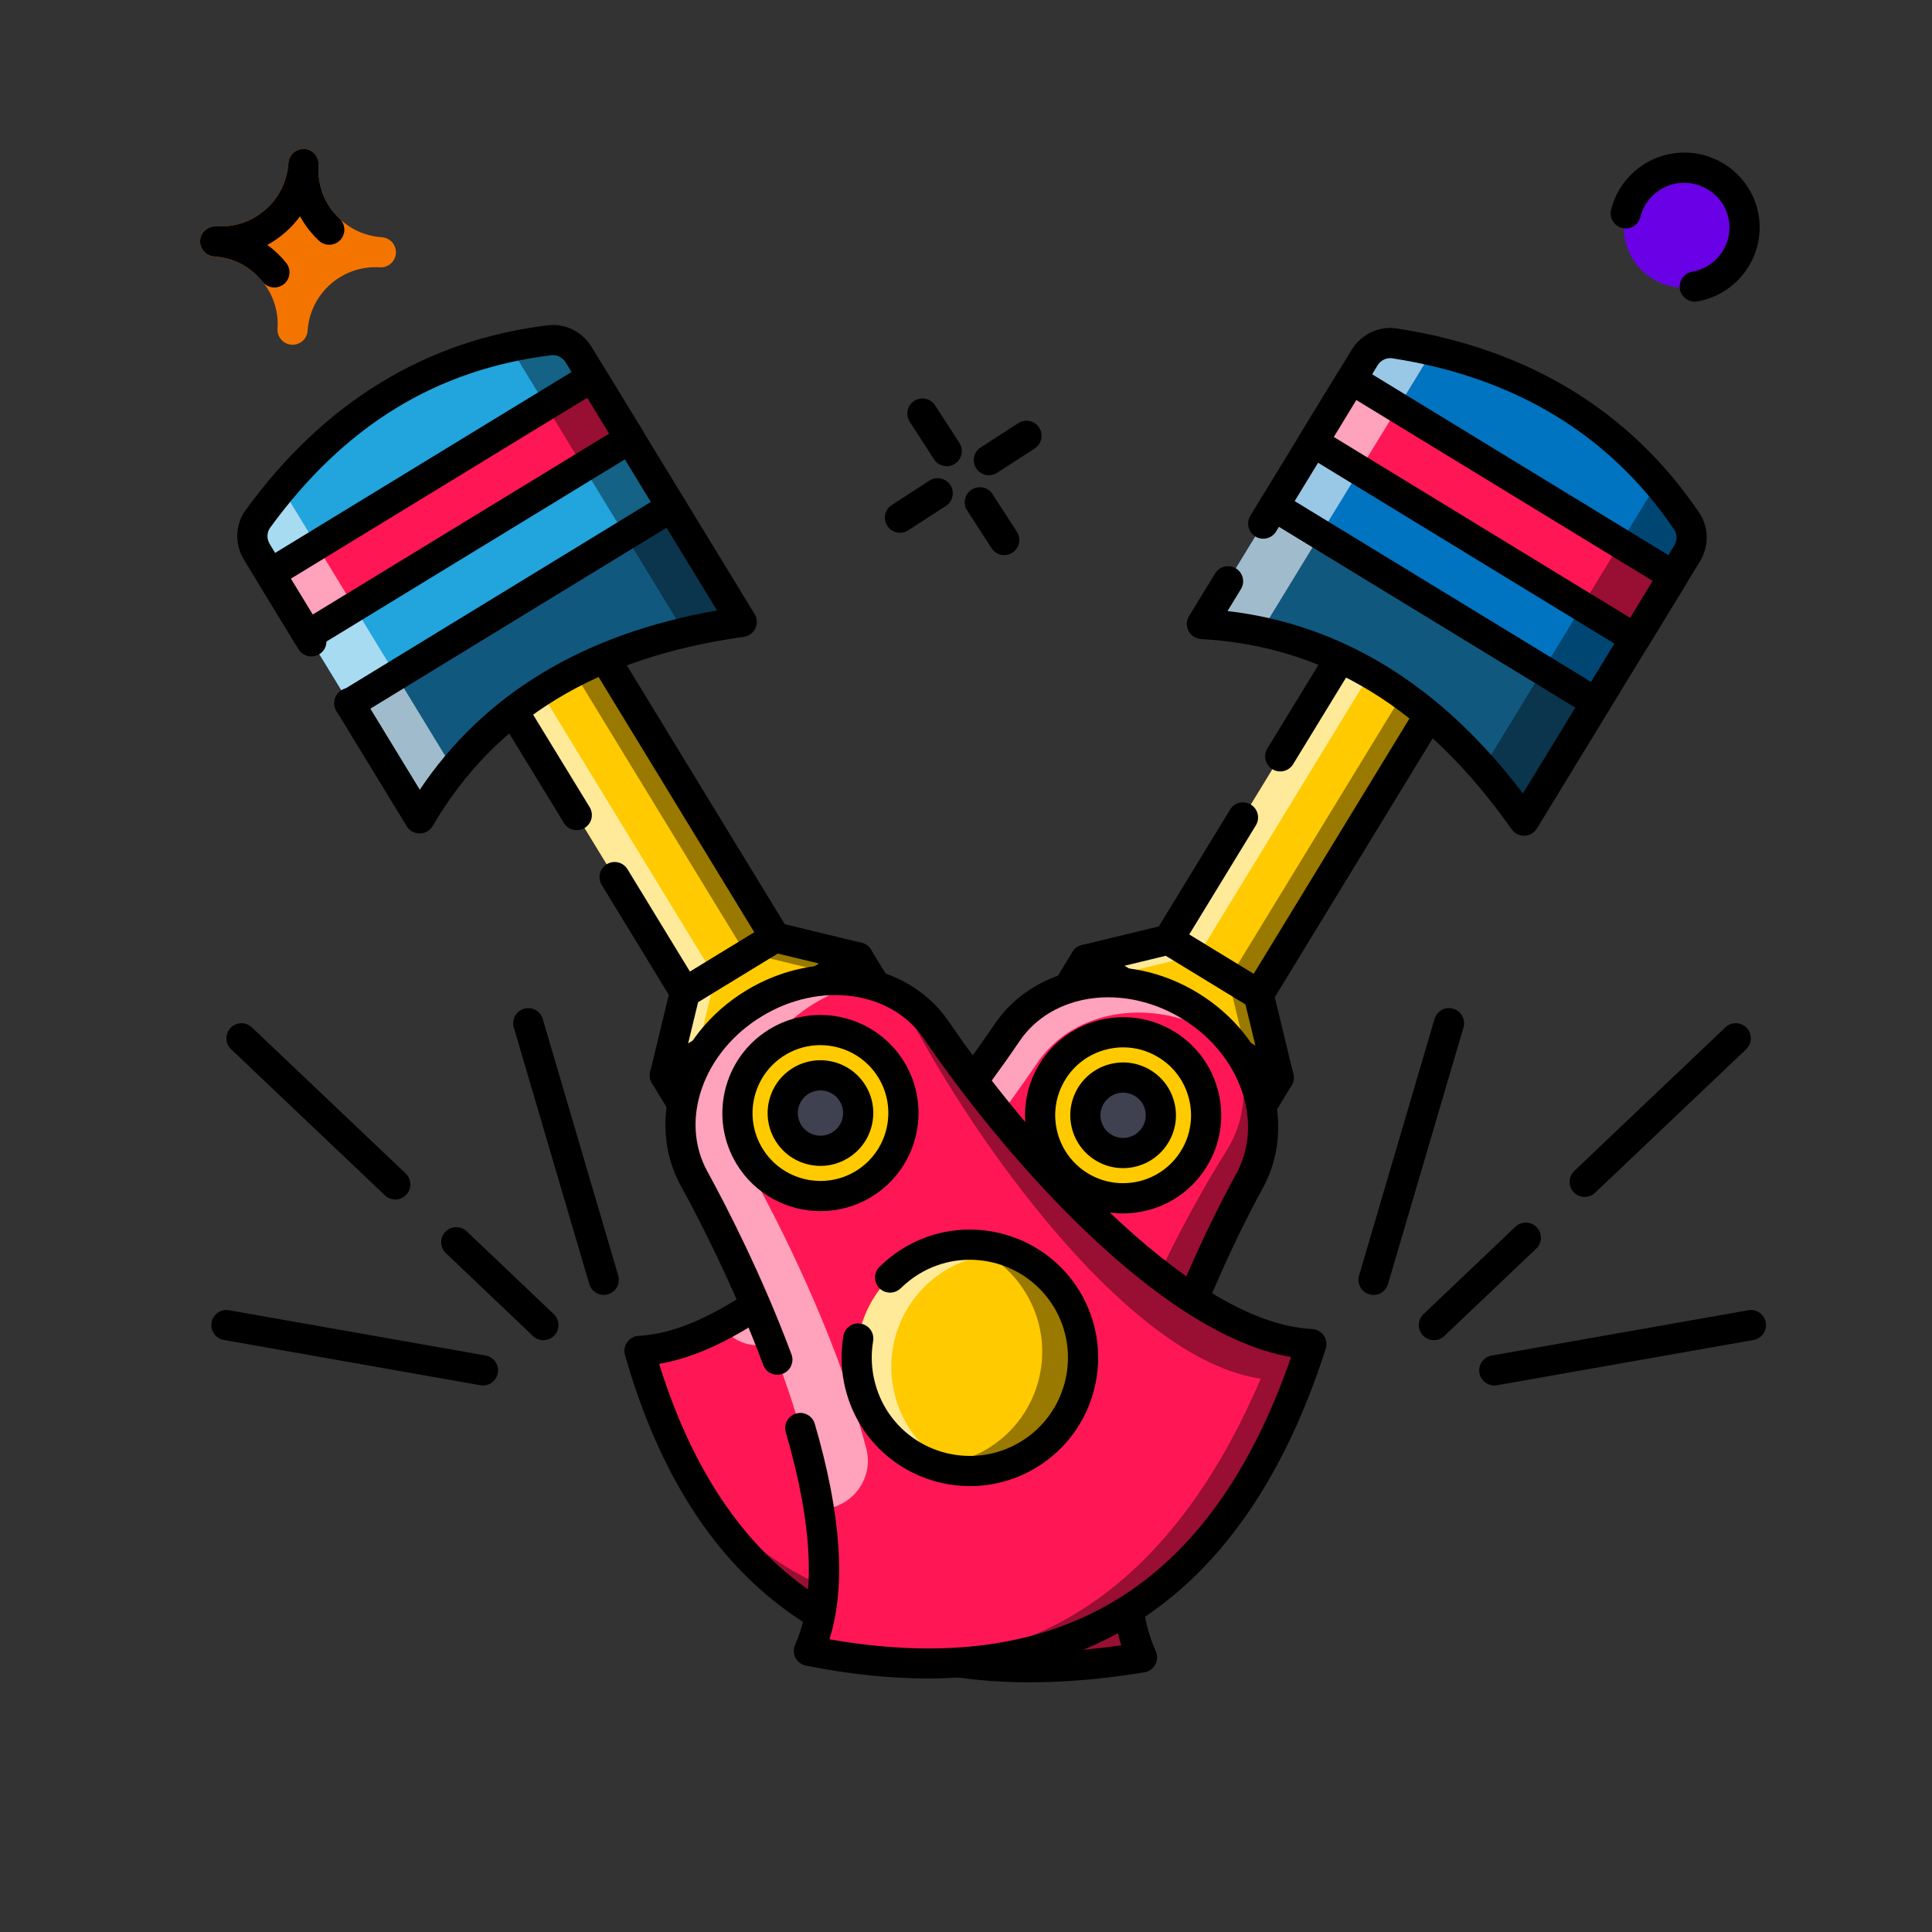 <svg xmlns="http://www.w3.org/2000/svg" id="_19" data-name="19" viewBox="0 0 128 128"><rect x="0" y="0" width="128" height="128" fill="#333333" stroke="none"/><defs><style>      .cls-1 {        fill: #f47400;      }      .cls-2 {        fill: #0074c0;      }      .cls-3 {        fill: #6a00e5;      }      .cls-4 {        fill: #fff;      }      .cls-5 {        fill: #ffca00;      }      .cls-6 {        fill: #ff1755;      }      .cls-7 {        fill: #11587f;      }      .cls-8 {        fill: #22a4dd;      }      .cls-9 {        fill: #3f4151;      }      .cls-10 {        opacity: .4;      }      .cls-11 {        opacity: .6;      }    </style></defs><g><g><polygon class="cls-5" points="96.413 44.559 90.438 40.912 77.412 62.251 71.914 63.581 64.099 76.384 76.902 84.2 84.718 71.396 83.387 65.898 96.413 44.559"></polygon><g class="cls-10"><polygon points="83.39 65.9 84.72 71.4 76.9 84.2 75 83.04 82.72 70.4 81.39 64.9 94.41 43.56 90.34 41.07 90.44 40.91 96.41 44.56 83.39 65.9"></polygon></g><g class="cls-11"><polygon class="cls-4" points="73.91 64.58 66.1 77.38 77 84.04 76.9 84.2 64.1 76.38 71.91 63.58 77.41 62.25 90.44 40.91 92.34 42.07 79.41 63.25 73.91 64.58"></polygon></g><g><path d="M83.39,66.9c-.183,0-.363-.05-.521-.147l-5.979-3.65c-.226-.139-.388-.36-.45-.618-.062-.258-.02-.53,.118-.757l4.939-8.09c.288-.472,.902-.621,1.375-.332,.471,.288,.62,.903,.332,1.375l-4.418,7.236,4.271,2.607,11.979-19.634-4.264-2.606-5.099,8.347c-.288,.471-.903,.62-1.375,.332-.471-.288-.62-.903-.332-1.375l5.62-9.2c.139-.227,.361-.389,.619-.45,.258-.066,.529-.02,.756,.118l5.97,3.65c.471,.288,.62,.903,.332,1.374l-13.02,21.341c-.138,.227-.36,.389-.618,.451-.078,.02-.157,.028-.235,.028Z"></path><path d="M84.718,72.397c-.18,0-.36-.049-.521-.147l-12.804-7.815c-.345-.211-.529-.608-.467-1.008,.062-.4,.36-.723,.753-.817l5.498-1.33c.26-.065,.529-.02,.757,.118l5.976,3.647c.226,.138,.388,.36,.45,.618l1.33,5.498c.096,.394-.056,.805-.383,1.043-.175,.128-.382,.192-.589,.192Zm-10.222-8.411l8.682,5.3-.665-2.749-5.268-3.216-2.749,.665Z"></path><path d="M76.901,85.199c-.178,0-.357-.047-.52-.146l-12.804-7.814c-.471-.288-.62-.903-.332-1.374l7.814-12.804c.138-.226,.36-.389,.618-.451,.262-.066,.531-.02,.757,.118l12.804,7.815c.225,.138,.388,.36,.45,.618,.063,.258,.021,.53-.118,.757l-7.815,12.803c-.188,.309-.518,.478-.854,.478Zm-11.427-9.147l11.095,6.772,6.773-11.095-11.096-6.773-6.772,11.096Z"></path></g><path class="cls-2" d="M79.63,41.344c8.218,.455,15.391,4.583,21.339,13.025l10.806-17.703c.401-.657,.403-1.495-.028-2.133-4.538-6.704-11.078-10.502-19.35-11.787-.788-.123-1.573,.261-1.989,.942l-10.777,17.656Z"></path><g class="cls-10"><path d="M111.77,36.67l-10.8,17.7c-.88-1.25-1.78-2.4-2.72-3.46l11.55-18.93c.69,.8,1.34,1.65,1.95,2.55,.43,.64,.43,1.48,.02,2.14Z"></path></g><g class="cls-11"><path class="cls-4" d="M94.91,23.24l-11.37,18.62c-1.28-.27-2.58-.45-3.91-.52l10.78-17.65c.41-.68,1.2-1.07,1.99-.94,.86,.13,1.69,.29,2.51,.49Z"></path></g><path class="cls-7" d="M105.74,46.55l-4.77,7.82c-5.95-8.44-13.12-12.57-21.34-13.03l4.77-7.81,21.34,13.02Z"></path><g class="cls-10"><path d="M105.74,46.55l-4.77,7.82c-.88-1.25-1.79-2.41-2.72-3.47l3.97-6.5,3.52,2.15Z"></path></g><g class="cls-11"><path class="cls-4" d="M87.48,35.41l-3.94,6.45c-1.28-.27-2.58-.45-3.91-.52l4.77-7.81,3.08,1.88Z"></path></g><path d="M100.97,55.37c-.324,0-.63-.157-.817-.424-5.658-8.025-12.389-12.149-20.578-12.608-.351-.02-.667-.222-.83-.533-.163-.311-.151-.686,.032-.986l1.73-2.83c.288-.472,.903-.62,1.375-.332,.472,.288,.62,.904,.332,1.375l-.888,1.451c7.589,.887,14.161,4.946,19.569,12.09l10.021-16.423c.211-.34,.211-.754,.004-1.061-4.248-6.27-10.531-10.089-18.673-11.35-.382-.06-.774,.126-.98,.469l-6.723,11.005c-.287,.471-.902,.62-1.375,.332-.471-.288-.62-.903-.332-1.375l6.72-11c.622-1.032,1.832-1.601,3.006-1.405,8.703,1.347,15.44,5.454,20.016,12.206,.646,.963,.662,2.229,.041,3.228l-10.796,17.693c-.176,.288-.483,.468-.82,.479-.011,.001-.022,.001-.033,.001Z"></path><rect class="cls-6" x="86.43" y="31.283" width="25" height="4.867" transform="translate(165.806 114.039) rotate(-148.6)"></rect><g class="cls-10"><rect x="105.403" y="37.093" width="4.874" height="4.125" transform="translate(18.224 110.79) rotate(-58.593)"></rect></g><g class="cls-11"><polygon class="cls-4" points="92.61 27.01 90.07 31.16 86.99 29.28 89.53 25.13 92.61 27.01"></polygon></g><path d="M108.331,43.307c-.178,0-.357-.047-.521-.146l-21.339-13.025c-.226-.138-.388-.36-.45-.618-.062-.258-.02-.53,.118-.757l2.536-4.154c.288-.472,.902-.62,1.375-.332l21.339,13.025c.226,.138,.388,.36,.45,.618s.021,.53-.118,.757l-2.536,4.154c-.188,.309-.517,.479-.854,.479Zm-19.963-14.357l19.632,11.982,1.493-2.447-19.632-11.982-1.493,2.447Z"></path><path d="M105.739,47.55c-.178,0-.357-.047-.52-.146l-21.34-13.02c-.472-.287-.621-.903-.333-1.374,.287-.473,.904-.622,1.374-.333l21.34,13.019c.472,.287,.621,.903,.333,1.374-.188,.31-.518,.479-.854,.479Z"></path></g><g><path class="cls-6" d="M66.72,68.42c2.462-3.633,7.811-4.413,12.117-1.785,4.306,2.628,6.057,7.743,3.951,11.593-4.503,8.234-10.667,23.787-7.125,31.587-17.219,2.84-28.529-3.598-33.288-20.319,8.556-.414,19.08-13.306,24.345-21.075Z"></path><g class="cls-10"><path d="M82.79,78.23c-4.51,8.23-10.67,23.78-7.13,31.58-13.81,2.28-23.82-1.41-29.7-11.59,5.62,7.39,14.46,10.32,26.32,9.09-3.07-8,4.01-23.16,9-31.11,1.26-2,1.42-4.44,.64-6.71,1.91,2.66,2.36,6.02,.87,8.74Z"></path></g><g class="cls-11"><path class="cls-4" d="M81.77,69.29c-.29-.24-.6-.45-.93-.65-4.31-2.63-9.66-1.85-12.12,1.78-3.814,5.627-10.394,13.95-16.985,18.257-1.313,.858-3.076,.462-3.925-.857h0c7.21-3.8,14.73-13.22,18.91-19.4,2.46-3.63,7.81-4.41,12.12-1.78,1.18,.72,2.17,1.63,2.93,2.65Z"></path></g><path d="M68.238,111.457c-13.718,0-22.727-7.267-26.83-21.684-.083-.293-.028-.608,.149-.856,.178-.248,.459-.4,.764-.416,4.714-.231,11.081-4.896,17.93-13.131,.351-.423,.98-.482,1.408-.129,.425,.353,.482,.983,.129,1.408-4.788,5.759-11.691,12.617-18.118,13.711,4.611,14.802,14.651,20.914,30.615,18.648-2.737-8.629,3.385-23.516,7.628-31.259,1.851-3.395,.272-7.9-3.594-10.257-3.873-2.364-8.605-1.708-10.771,1.487-.616,.91-1.304,1.88-2.051,2.9-.325,.445-.953,.544-1.397,.216-.445-.326-.542-.952-.216-1.398,.731-.999,1.405-1.949,2.008-2.84,2.766-4.083,8.684-4.994,13.469-2.073,4.779,2.912,6.671,8.589,4.308,12.923-3.979,7.26-10.58,23.014-7.098,30.688,.129,.283,.118,.61-.028,.884-.147,.274-.412,.466-.719,.516-2.669,.44-5.199,.66-7.585,.661Z"></path><path class="cls-5" d="M58.108,86.2c-2.158,3.536-1.041,8.151,2.494,10.309s8.151,1.041,10.309-2.494,1.041-8.151-2.494-10.309c-3.536-2.158-8.151-1.042-10.309,2.494Z"></path><g class="cls-10"><path d="M70.91,94.02c-2.16,3.53-6.77,4.65-10.31,2.49-.32-.2-.62-.41-.9-.65,3.45,.76,7.16-.7,9.1-3.89,1.43-2.34,1.59-5.09,.69-7.47,2.67,2.36,3.34,6.37,1.42,9.52Z"></path></g><g class="cls-11"><path class="cls-4" d="M69.14,84.22c-3.38-.67-6.95,.79-8.85,3.9-1.49,2.44-1.6,5.35-.53,7.79-2.86-2.33-3.63-6.47-1.65-9.71,2.16-3.54,6.77-4.65,10.31-2.49,.25,.15,.49,.32,.72,.51Z"></path></g><path d="M64.492,98.605c-1.509,0-3.035-.4-4.413-1.242-3.271-2-4.805-5.966-3.729-9.644,.155-.53,.707-.836,1.24-.68,.53,.155,.835,.711,.68,1.24-.822,2.814,.35,5.847,2.852,7.376,3.057,1.867,7.065,.896,8.936-2.158,.904-1.482,1.178-3.229,.769-4.919-.408-1.689-1.448-3.114-2.928-4.015-2.161-1.324-4.817-1.285-6.934,.094-.464,.301-1.083,.17-1.384-.292-.302-.463-.171-1.082,.292-1.384,2.77-1.804,6.244-1.853,9.067-.126,1.936,1.179,3.296,3.045,3.829,5.253,.534,2.208,.177,4.492-1.007,6.431-1.603,2.619-4.404,4.065-7.271,4.065Z"></path><path class="cls-5" d="M69.714,71.025c-1.583,2.593-.764,5.978,1.829,7.56s5.977,.764,7.56-1.829,.764-5.978-1.829-7.56-5.977-.764-7.56,1.829Z"></path><path d="M74.396,80.393c-1.181,0-2.341-.323-3.374-.954-3.06-1.868-4.029-5.876-2.162-8.936,1.867-3.059,5.874-4.03,8.935-2.16,1.481,.904,2.521,2.332,2.93,4.02s.135,3.433-.769,4.915c-.904,1.481-2.331,2.523-4.02,2.931-.511,.123-1.027,.185-1.54,.185Zm.02-11.004c-.355,0-.712,.042-1.065,.128-1.168,.282-2.157,1.003-2.783,2.029-1.293,2.117-.621,4.893,1.497,6.186,2.116,1.292,4.893,.622,6.185-1.496,.626-1.026,.815-2.235,.533-3.403-.283-1.168-1.003-2.156-2.029-2.782-.715-.436-1.519-.661-2.337-.661Z"></path><path class="cls-9" d="M72.274,72.588c-.719,1.178-.347,2.717,.831,3.436,1.178,.719,2.717,.347,3.436-.831,.719-1.178,.347-2.717-.831-3.436-1.178-.719-2.717-.347-3.436,.831Z"></path><path d="M74.401,77.392c-.636,0-1.261-.174-1.816-.514-1.648-1.007-2.169-3.165-1.164-4.811,.487-.798,1.256-1.358,2.165-1.578,.908-.22,1.849-.072,2.646,.415,.798,.486,1.358,1.255,1.578,2.164,.22,.909,.072,1.849-.415,2.647-.486,.797-1.255,1.358-2.164,1.578-.275,.066-.554,.1-.83,.1Zm.009-5.001c-.506,0-1,.256-1.282,.719-.431,.705-.207,1.63,.499,2.061,.342,.208,.743,.273,1.134,.177,.39-.094,.719-.334,.928-.676,.209-.343,.272-.745,.178-1.135-.094-.389-.334-.718-.676-.927-.244-.148-.514-.22-.78-.22Z"></path></g></g><g><g><g><rect class="cls-5" x="38.353" y="40.757" width="7" height="25" transform="translate(105.324 76.909) rotate(148.6)"></rect><polygon class="cls-5" points="45.378 65.75 51.353 62.103 56.851 63.433 44.048 71.248 45.378 65.75"></polygon><rect class="cls-5" x="46.857" y="66.243" width="15" height="15" transform="translate(139.174 108.365) rotate(148.6)"></rect></g><g class="cls-10"><polygon points="64.67 76.24 51.86 84.05 51.76 83.89 62.67 77.24 54.85 64.43 49.35 63.1 36.43 41.92 38.33 40.76 51.35 62.1 56.85 63.43 64.67 76.24"></polygon></g><g class="cls-11"><polygon class="cls-4" points="53.76 82.89 51.86 84.05 44.05 71.25 45.38 65.75 32.35 44.41 38.33 40.76 38.43 40.92 34.35 43.41 47.38 64.75 46.05 70.25 53.76 82.89"></polygon></g><g><path d="M45.38,66.75c-.078,0-.157-.009-.235-.028-.258-.061-.48-.225-.618-.451l-4.66-7.64c-.288-.472-.139-1.087,.333-1.374,.469-.289,1.086-.14,1.374,.333l4.139,6.785,4.264-2.607-11.978-19.633-4.272,2.607,5.339,8.736c.288,.472,.14,1.087-.332,1.375-.473,.288-1.087,.14-1.375-.332l-5.86-9.59c-.138-.226-.181-.498-.118-.757,.062-.258,.225-.48,.45-.618l5.98-3.65c.227-.139,.498-.183,.757-.118,.258,.062,.48,.225,.618,.451l13.019,21.34c.287,.471,.139,1.086-.332,1.374l-5.97,3.65c-.158,.097-.339,.147-.521,.147Z"></path><path d="M44.048,72.248c-.207,0-.414-.064-.589-.192-.327-.238-.479-.649-.383-1.043l1.33-5.498c.062-.258,.225-.48,.451-.618l5.975-3.646c.226-.138,.494-.185,.756-.118l5.498,1.33c.393,.095,.69,.417,.753,.817,.062,.399-.122,.797-.468,1.008l-12.803,7.815c-.16,.098-.341,.146-.52,.146Zm2.205-5.86l-.665,2.749,8.681-5.299-2.749-.665-5.267,3.215Z"></path><path d="M51.863,85.052c-.079,0-.157-.009-.235-.028-.258-.062-.48-.225-.618-.45l-7.815-12.804c-.139-.227-.181-.499-.118-.757s.225-.48,.451-.618l12.803-7.814c.469-.289,1.086-.14,1.374,.332l7.815,12.803c.288,.472,.139,1.087-.332,1.375l-12.803,7.816c-.158,.097-.339,.146-.521,.146Zm-6.44-13.471l6.773,11.096,11.095-6.772-6.773-11.096-11.095,6.772Z"></path></g><path class="cls-8" d="M27.797,54.222c4.161-7.101,11.112-11.594,21.339-13.025l-10.806-17.703c-.401-.657-1.146-1.042-1.91-.95-8.037,.972-14.404,5.053-19.329,11.822-.469,.645-.487,1.519-.071,2.2l10.777,17.656Z"></path><g class="cls-10"><path d="M49.14,41.2c-1.32,.19-2.58,.42-3.79,.71l-11.55-18.92c.85-.19,1.73-.34,2.62-.45,.76-.09,1.51,.3,1.91,.95l10.81,17.71Z"></path></g><g class="cls-11"><path class="cls-4" d="M30.05,50.99c-.84,1.01-1.58,2.09-2.25,3.23l-10.78-17.65c-.42-.69-.4-1.56,.07-2.2,.51-.7,1.03-1.37,1.59-2.01l11.37,18.63Z"></path></g><path class="cls-7" d="M49.14,41.2c-10.23,1.43-17.18,5.92-21.34,13.02l-4.64-7.6,21.33-13.03,4.65,7.61Z"></path><g class="cls-10"><path d="M49.14,41.2c-1.32,.19-2.58,.42-3.79,.71l-3.93-6.44,3.07-1.88,4.65,7.61Z"></path></g><g class="cls-11"><path class="cls-4" d="M30.05,50.99c-.84,1.01-1.58,2.09-2.25,3.23l-4.64-7.6,3.08-1.88,3.81,6.25Z"></path></g><path d="M27.8,55.22c-.349,0-.672-.182-.853-.479l-4.66-7.64c-.288-.472-.139-1.087,.333-1.374,.469-.288,1.086-.141,1.374,.333l3.818,6.26c4.254-6.347,10.867-10.334,19.695-11.875l-10.03-16.434c-.201-.327-.579-.521-.939-.477-7.619,.928-13.717,4.666-18.639,11.426-.229,.312-.238,.74-.024,1.092l3.609,5.919c.288,.472,.139,1.087-.333,1.374-.469,.289-1.086,.14-1.374-.333l-3.61-5.92c-.638-1.048-.591-2.348,.118-3.312,5.19-7.129,11.926-11.245,20.015-12.23,1.149-.137,2.27,.423,2.883,1.418l10.812,17.714c.176,.287,.194,.644,.051,.948-.144,.305-.433,.516-.766,.562-9.726,1.359-16.47,5.46-20.616,12.535-.178,.304-.502,.491-.853,.494h-.009Z"></path><rect class="cls-6" x="17.313" y="31.142" width="25" height="4.783" transform="translate(72.731 46.623) rotate(148.6)"></rect><g class="cls-10"><rect x="37.141" y="25.57" width="3.608" height="4.78" transform="translate(-8.864 24.385) rotate(-31.399)"></rect></g><g class="cls-11"><polygon class="cls-4" points="23.47 40.21 20.39 42.09 17.9 38 20.97 36.12 23.47 40.21"></polygon></g><path d="M20.391,43.087c-.337,0-.666-.17-.854-.479l-2.492-4.082c-.139-.227-.181-.499-.118-.757s.225-.48,.45-.618l21.339-13.025c.473-.289,1.087-.14,1.375,.332l2.492,4.082c.139,.227,.181,.499,.118,.757s-.225,.48-.45,.618l-21.339,13.025c-.163,.1-.343,.146-.52,.146Zm-1.118-4.75l1.449,2.375,19.632-11.982-1.449-2.375-19.632,11.982Z"></path><path d="M23.161,47.62c-.337,0-.666-.17-.854-.479-.288-.472-.139-1.087,.332-1.375l21.33-13.03c.473-.289,1.087-.14,1.375,.332,.288,.472,.139,1.087-.332,1.375l-21.33,13.03c-.163,.1-.343,.146-.52,.146Z"></path></g><g><path class="cls-6" d="M45.977,78.08c-2.106-3.85-.355-8.964,3.951-11.593s9.655-1.848,12.117,1.785c5.265,7.769,16.28,20.361,24.837,20.775-5.345,16.613-16.241,23.729-33.288,20.319,3.543-7.8-3.113-23.052-7.617-31.286Z"></path><g class="cls-10"><path d="M86.88,89.05c-4.71,14.66-13.76,21.93-27.54,21.09,10.93-.09,18.92-6.52,24.19-18.8-8.48-1.22-18.25-14.79-22.76-23.03-.77-1.4-1.95-2.46-3.36-3.13,1.88,.43,3.54,1.48,4.64,3.09,5.26,7.77,16.28,20.36,24.83,20.78Z"></path></g><g class="cls-11"><path class="cls-4" d="M54.25,100h0c-1.18-7.53-5.22-16.34-8.27-21.92-2.11-3.85-.36-8.96,3.95-11.59,2.36-1.44,5.03-1.86,7.37-1.34-1.15,.23-2.29,.68-3.37,1.34-4.31,2.63-6.06,7.74-3.95,11.59,2.518,4.607,5.712,11.417,7.413,17.89,.536,2.041-1.033,4.03-3.143,4.03Z"></path></g><path d="M61.446,111.202c-2.529,0-5.214-.284-8.053-.852-.299-.06-.555-.253-.693-.524-.14-.271-.147-.592-.02-.87,1.392-3.062,1.178-7.926-.62-14.064-.155-.53,.148-1.086,.679-1.241,.531-.157,1.086,.149,1.241,.679,1.755,5.995,2.08,10.789,.971,14.278,15.287,2.67,25.306-3.463,30.59-18.701-8.922-1.513-19.368-13.764-24.318-21.076-2.175-3.197-6.905-3.85-10.77-1.486-3.873,2.363-5.451,6.868-3.594,10.256,1.23,2.244,3.592,6.805,5.579,12.131,.193,.517-.069,1.094-.587,1.286-.518,.192-1.094-.069-1.286-.587-1.944-5.208-4.255-9.672-5.46-11.869-2.372-4.326-.48-10.003,4.306-12.924,4.774-2.919,10.69-2.01,13.468,2.07,4.642,6.858,15.64,19.931,24.052,20.344,.311,.016,.597,.174,.773,.43,.177,.256,.225,.579,.13,.875-4.67,14.526-13.528,21.847-26.386,21.847Z"></path><path class="cls-5" d="M57.854,93.868c2.158,3.535,6.774,4.652,10.309,2.494,3.536-2.158,4.652-6.774,2.494-10.309-2.158-3.535-6.774-4.652-10.309-2.494s-4.652,6.774-2.494,10.309Z"></path><g class="cls-10"><path d="M68.16,96.36c-1.98,1.21-4.29,1.39-6.33,.69,1.24-.04,2.49-.39,3.63-1.09,3.53-2.16,4.65-6.77,2.49-10.31-.95-1.56-2.37-2.64-3.96-3.18,2.62-.1,5.21,1.19,6.67,3.58,2.16,3.54,1.04,8.15-2.5,10.31Z"></path></g><g class="cls-11"><path class="cls-4" d="M60.15,94.47c.83,1.36,2.02,2.36,3.38,2.95-2.27-.22-4.41-1.46-5.68-3.55-2.15-3.54-1.04-8.15,2.5-10.31,2.17-1.33,4.76-1.42,6.93-.46-1.56-.16-3.19,.18-4.64,1.06-3.53,2.15-4.65,6.77-2.49,10.31Z"></path></g><path d="M64.267,98.459c-2.865,0-5.667-1.447-7.269-4.067-1.065-1.762-1.463-3.847-1.123-5.877,.091-.545,.606-.919,1.151-.821,.545,.092,.912,.607,.821,1.151-.262,1.559,.044,3.16,.858,4.508,1.869,3.055,5.877,4.023,8.934,2.154,3.062-1.868,4.034-5.877,2.168-8.936-1.87-3.058-5.878-4.026-8.935-2.157-.417,.254-.821,.571-1.204,.943-.397,.383-1.028,.377-1.414-.02-.385-.396-.377-1.028,.02-1.414,.489-.477,1.013-.886,1.557-1.218,3.995-2.443,9.238-1.176,11.684,2.823,2.442,4.001,1.172,9.243-2.832,11.686-1.378,.843-2.905,1.244-4.414,1.245Z"></path><path class="cls-5" d="M49.662,76.608c1.583,2.593,4.967,3.412,7.56,1.829s3.412-4.967,1.829-7.56-4.967-3.412-7.56-1.829-3.412,4.967-1.829,7.56Z"></path><path d="M54.368,80.241c-2.193,0-4.336-1.107-5.56-3.111h0c-1.867-3.06-.897-7.068,2.161-8.936,3.061-1.867,7.068-.896,8.936,2.161,1.867,3.06,.897,7.068-2.161,8.935-1.055,.644-2.223,.95-3.376,.95Zm-3.853-4.153c1.294,2.117,4.068,2.788,6.186,1.496,2.117-1.293,2.788-4.068,1.496-6.187-1.292-2.116-4.067-2.786-6.186-1.496-2.117,1.293-2.788,4.068-1.496,6.186h0Z"></path><path class="cls-9" d="M52.223,75.045c.719,1.178,2.258,1.551,3.436,.831,1.179-.719,1.551-2.258,.831-3.436-.719-1.178-2.258-1.551-3.436-.831-1.178,.719-1.551,2.258-.831,3.436Z"></path><path d="M54.363,77.244c-.276,0-.554-.033-.829-.1-.909-.22-1.678-.78-2.165-1.578h0c-1.005-1.648-.482-3.806,1.164-4.811,1.648-1.004,3.805-.483,4.811,1.164,.487,.798,.634,1.738,.414,2.646-.22,.909-.781,1.678-1.579,2.164-.556,.34-1.181,.515-1.816,.515Zm-1.287-2.721c.209,.343,.538,.583,.928,.677,.39,.094,.792,.03,1.134-.178,.343-.209,.583-.538,.677-.928,.095-.389,.031-.792-.177-1.134-.431-.705-1.357-.928-2.062-.499-.705,.431-.93,1.355-.499,2.061h0Z"></path></g></g><g><path class="cls-1" d="M19.319,22.84c-.551-.036-.968-.512-.932-1.063,.163-2.476-1.719-4.622-4.196-4.785-.551-.036-.969-.512-.932-1.063,.036-.551,.512-.969,1.063-.932,2.476,.163,4.623-1.719,4.785-4.196,.036-.551,.512-.968,1.063-.932,.551,.036,.968,.512,.932,1.063-.163,2.476,1.719,4.623,4.195,4.785,.551,.036,.969,.512,.932,1.063-.036,.551-.512,.968-1.063,.932-2.476-.162-4.622,1.72-4.785,4.196-.036,.551-.512,.968-1.063,.932Z"></path><path d="M18.182,19.045c-.295,0-.586-.129-.783-.377-.794-.997-1.932-1.593-3.205-1.677h-.002c-.551-.036-.969-.513-.933-1.064,.036-.553,.514-.955,1.063-.933,.002,0,.004,0,.006,.001,1.216,.072,2.355-.316,3.257-1.106,.903-.792,1.443-1.89,1.522-3.09h0c.037-.552,.517-.957,1.063-.933,.551,.036,.969,.513,.933,1.064h0c-.089,1.348,.419,2.644,1.395,3.556,.403,.378,.424,1.011,.047,1.414-.379,.402-1.011,.423-1.414,.047-.508-.476-.929-1.023-1.253-1.618-.281,.385-.607,.742-.975,1.065-.37,.324-.769,.601-1.191,.831,.466,.339,.887,.74,1.251,1.197,.344,.433,.272,1.061-.159,1.405-.185,.146-.404,.218-.622,.218Z"></path></g><g><path class="cls-3" d="M111.129,11.136c2.195-.252,4.177,1.31,4.427,3.488s-1.326,4.15-3.52,4.402c-2.195,.252-4.177-1.31-4.427-3.488s1.326-4.15,3.52-4.402Z"></path><path d="M112.282,19.987c-.476,0-.897-.34-.983-.824-.097-.544,.266-1.064,.809-1.16,1.556-.277,2.634-1.711,2.456-3.265-.188-1.628-1.689-2.784-3.32-2.609-1.24,.143-2.27,1.045-2.562,2.244-.131,.536-.673,.868-1.208,.735-.537-.131-.866-.672-.735-1.208,.489-2.01,2.208-3.521,4.276-3.758,2.735-.317,5.222,1.644,5.535,4.367,.299,2.601-1.498,5-4.091,5.462-.06,.011-.119,.016-.177,.016Z"></path></g><g><path d="M66.534,36.777c-.328,0-.649-.161-.841-.457l-1.617-2.499c-.3-.463-.167-1.082,.297-1.383,.464-.299,1.083-.167,1.383,.297l1.617,2.499c.3,.463,.167,1.082-.297,1.383-.168,.108-.355,.16-.542,.16Z"></path><path d="M62.724,30.888c-.328,0-.649-.161-.841-.457l-1.611-2.49c-.3-.464-.167-1.082,.297-1.383,.464-.299,1.083-.167,1.383,.297l1.611,2.49c.3,.464,.167,1.082-.297,1.383-.168,.108-.355,.16-.542,.16Z"></path><path d="M59.626,35.297c-.328,0-.649-.161-.841-.457-.3-.464-.167-1.083,.297-1.383l2.499-1.616c.464-.3,1.083-.167,1.383,.297s.167,1.083-.297,1.383l-2.499,1.616c-.168,.108-.357,.16-.542,.16Z"></path><path d="M65.516,31.486c-.328,0-.649-.161-.841-.457-.3-.464-.167-1.083,.297-1.383l2.491-1.611c.464-.301,1.083-.166,1.383,.297,.3,.464,.167,1.083-.297,1.383l-2.491,1.611c-.168,.108-.356,.16-.542,.16Z"></path></g><g><path d="M104.99,79.3c-.265,0-.528-.105-.725-.311-.381-.4-.364-1.033,.036-1.413l10.01-9.51c.4-.382,1.034-.363,1.413,.036,.381,.4,.364,1.033-.036,1.413l-10.01,9.51c-.193,.185-.441,.275-.688,.275Z"></path><path d="M95,88.79c-.265,0-.528-.105-.725-.311-.381-.4-.364-1.033,.035-1.414l6.09-5.79c.401-.381,1.034-.363,1.414,.035,.381,.4,.364,1.033-.035,1.414l-6.09,5.79c-.194,.185-.441,.275-.689,.275Z"></path><path d="M98.999,91.792c-.477,0-.898-.341-.983-.826-.097-.544,.267-1.062,.811-1.158l17-3c.544-.103,1.062,.267,1.158,.811,.097,.544-.267,1.062-.811,1.158l-17,3c-.059,.011-.117,.016-.175,.016Z"></path><path d="M91,85.792c-.093,0-.188-.013-.282-.041-.529-.155-.833-.711-.677-1.241l5-17c.155-.529,.707-.838,1.241-.677,.529,.155,.833,.711,.677,1.241l-5,17c-.128,.436-.526,.718-.959,.718Z"></path></g><g><path d="M26.19,79.47c-.247,0-.495-.091-.688-.275l-10.191-9.68c-.4-.38-.417-1.013-.036-1.413,.38-.4,1.013-.418,1.413-.036l10.19,9.68c.4,.38,.417,1.013,.036,1.413-.196,.207-.46,.311-.725,.311Z"></path><path d="M36,88.79c-.248,0-.496-.092-.69-.275l-5.769-5.49c-.4-.381-.416-1.014-.035-1.414,.382-.399,1.016-.414,1.414-.035l5.77,5.49c.4,.381,.416,1.014,.035,1.414-.196,.206-.461,.311-.725,.311Z"></path><path d="M32.001,91.792c-.058,0-.116-.005-.175-.016l-17-3c-.544-.096-.907-.614-.811-1.158,.095-.544,.616-.913,1.158-.811l17,3c.544,.096,.907,.614,.811,1.158-.085,.485-.507,.826-.983,.826Z"></path><path d="M40,85.792c-.433,0-.831-.282-.959-.718l-5-17c-.156-.53,.147-1.086,.677-1.241,.533-.16,1.086,.147,1.241,.677l5,17c.156,.53-.148,1.086-.677,1.241-.094,.028-.189,.041-.282,.041Z"></path></g></svg>